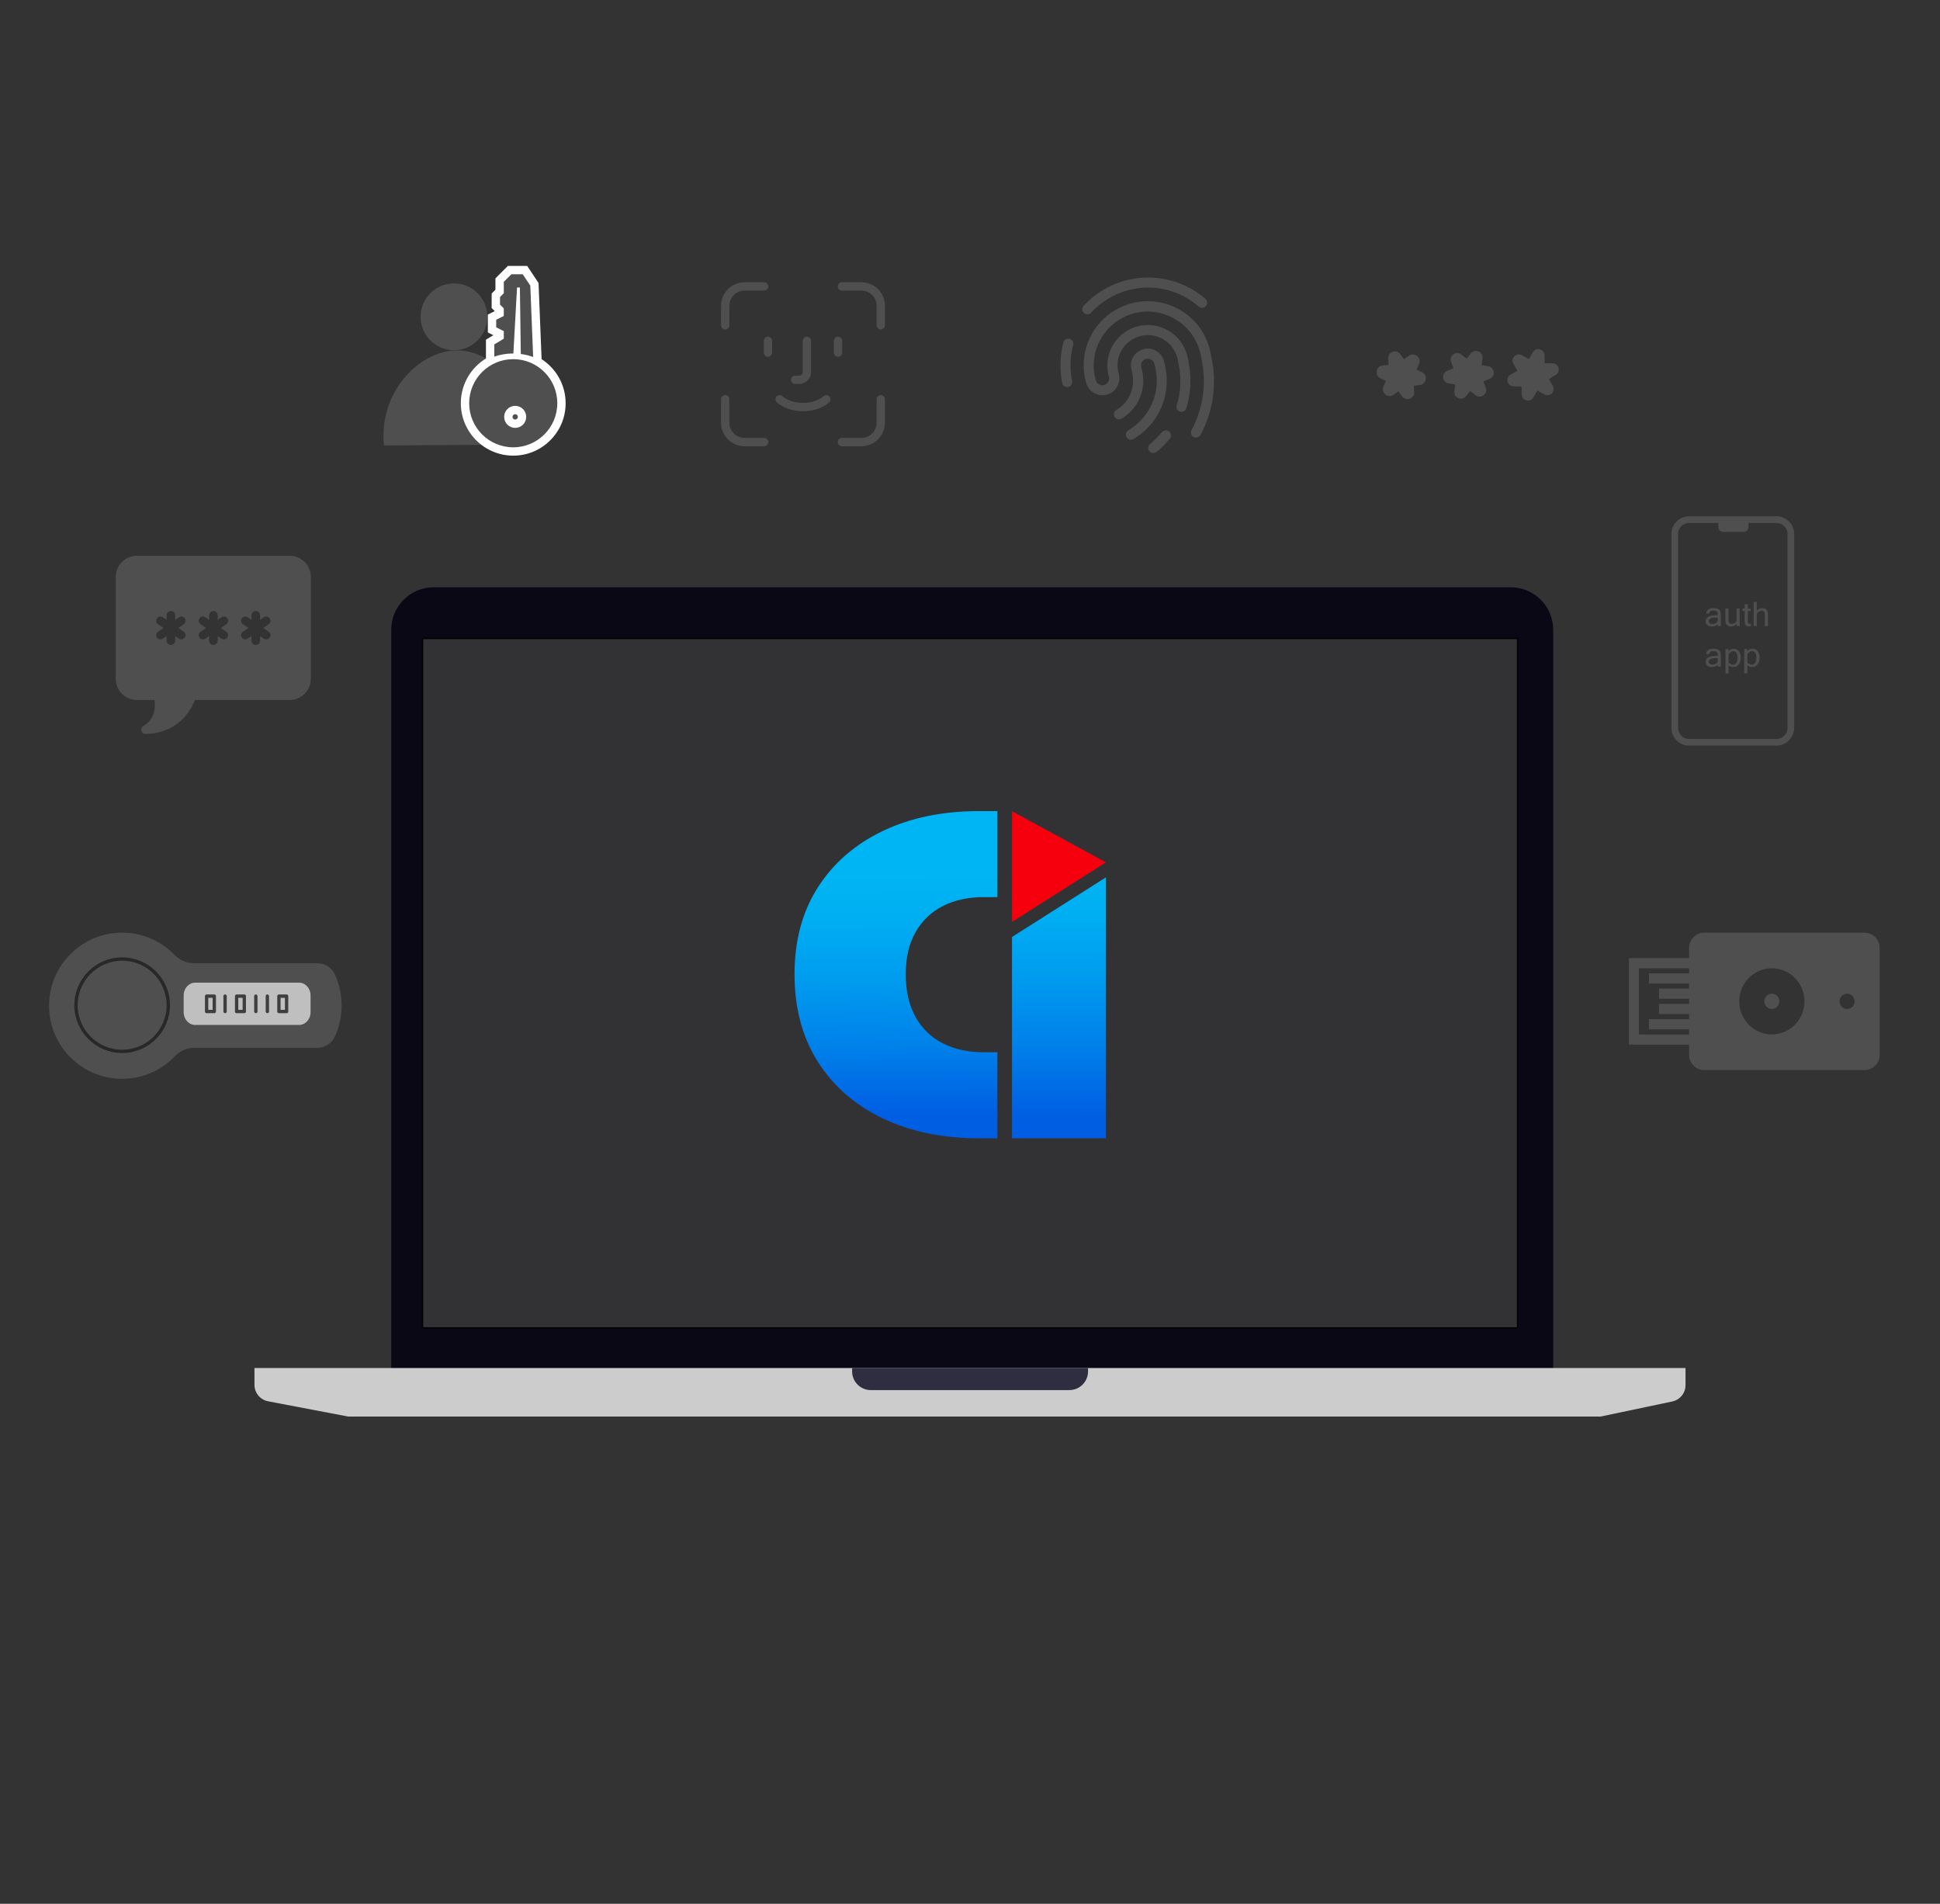 <?xml version="1.0" encoding="UTF-8"?>
<svg id="Layer_1" data-name="Layer 1" xmlns="http://www.w3.org/2000/svg" xmlns:xlink="http://www.w3.org/1999/xlink" viewBox="0 0 1164 1142">
  <rect x="0" y="0" width="1164" height="1142" fill="#333333" stroke="none"/>
  <defs>
    <style>
      .cls-1 {
        fill: #2f2e41;
      }

      .cls-2 {
        fill: url(#linear-gradient-2);
      }

      .cls-3 {
        fill: url(#linear-gradient);
      }

      .cls-4, .cls-5 {
        fill: #4f4f4f;
      }

      .cls-6 {
        fill: #ccc;
      }

      .cls-7 {
        fill: #323235;
      }

      .cls-8 {
        fill: #4f4f4f;
      }

      .cls-9 {
        fill: #fff;
      }

      .cls-10 {
        fill: #090814;
      }

      .cls-11 {
        stroke-width: 5px;
      }

      .cls-11, .cls-12 {
        stroke: #4f4f4f;
      }

      .cls-11, .cls-12, .cls-13 {
        fill: none;
      }

      .cls-11, .cls-13 {
        stroke-linecap: round;
        stroke-linejoin: round;
      }

      .cls-14 {
        fill: #f7000e;
      }

      .cls-12 {
        stroke-width: 4px;
      }

      .cls-12, .cls-5 {
        stroke-miterlimit: 10;
      }

      .cls-13 {
        stroke: #3e3e3e;
      }

      .cls-13, .cls-5 {
        stroke-width: 2px;
      }

      .cls-5 {
        stroke: #282828;
      }

      .cls-15 {
        fill: #bfbfbf;
      }
    </style>
    <linearGradient id="linear-gradient" x1="538.61" y1="668.82" x2="537.49" y2="525.42" gradientUnits="userSpaceOnUse">
      <stop offset="0" stop-color="#005ee3"/>
      <stop offset=".28" stop-color="#0080e9"/>
      <stop offset=".57" stop-color="#009cef"/>
      <stop offset=".83" stop-color="#00aff2"/>
      <stop offset="1" stop-color="#00b5f3"/>
    </linearGradient>
    <linearGradient id="linear-gradient-2" x1="635.48" y1="669.87" x2="635.23" y2="521.58" xlink:href="#linear-gradient"/>
  </defs>
  <g>
    <g>
      <path class="cls-10" d="M931.96,833.85H234.74v-456.08c0-14.08,11.42-25.49,25.49-25.49h646.2c14.08,0,25.49,11.42,25.49,25.49v456.08h.03Z"/>
      <rect class="cls-9" x="253.92" y="383.37" width="656.2" height="412.76"/>
      <path class="cls-6" d="M960.48,849.72H208.93l-48.11-9.16c-4.7-.9-8.11-5.01-8.14-9.81v-10.15h858.63v10.3c0,4.73-3.31,8.79-7.95,9.78l-42.94,9.03h.06Z"/>
      <path class="cls-1" d="M641.65,833.85h-119.21c-6.16,0-11.14-5.01-11.17-11.17v-2.07h141.55v2.07c0,6.16-5.01,11.14-11.17,11.17h0Z"/>
      <g>
        <rect class="cls-7" x="253.55" y="382.97" width="656.97" height="413.54"/>
        <path d="M910.14,383.37v412.76H253.92v-412.76h656.2M910.92,382.6H253.14v414.31h657.74v-414.31h.03Z"/>
      </g>
    </g>
    <g>
      <path class="cls-3" d="M598.43,631.21h-8.16c-9.34,0-17.52-1.77-24.53-5.33-7.01-3.55-12.48-8.83-16.4-15.84-3.92-7.01-5.89-15.56-5.89-25.65s1.96-18.32,5.89-25.23c3.93-6.91,9.39-12.15,16.4-15.7,7.01-3.55,15.19-5.33,24.53-5.33h8.16v-51.59h-10.96c-21.87,0-41.12,3.97-57.76,11.92-16.63,7.95-29.62,19.21-38.97,33.79-9.34,14.58-14.02,31.96-14.02,52.15s4.67,37.9,14.02,52.57c9.35,14.68,22.34,25.98,38.97,33.92,16.64,7.95,35.89,11.92,57.76,11.92h10.96v-51.59Z"/>
      <polygon class="cls-2" points="607.19 562.06 607.19 631.21 607.19 682.8 663.56 682.8 663.56 526.28 607.19 562.06"/>
      <polygon class="cls-14" points="663.56 517.29 607.24 486.62 607.24 508.46 607.24 553.01 663.56 517.29 663.56 517.29"/>
    </g>
  </g>
  <g>
    <path class="cls-4" d="M190.45,577.78h-74.08c-4.41,0-8.6-1.84-11.67-5.01-9.04-9.32-22.16-14.65-36.5-13.03-20.04,2.26-36.21,18.41-38.47,38.45-2.99,26.49,17.66,48.94,43.55,48.94,12.46,0,23.68-5.21,31.66-13.56,3.05-3.2,7.27-5.03,11.69-5.03h73.82c4.52,0,8.63-2.64,10.5-6.76h0c5.38-11.83,5.38-25.41,0-37.23h0c-1.87-4.12-5.97-6.76-10.5-6.77Z"/>
    <circle class="cls-5" cx="73.29" cy="602.98" r="27.69"/>
    <path class="cls-15" d="M179.42,589.45h-62.3c-3.82,0-6.92,3.41-6.92,7.61v10.15c0,4.21,3.1,7.61,6.92,7.61h62.3c3.82,0,6.92-3.41,6.92-7.61v-10.15c0-4.21-3.1-7.62-6.92-7.61Z"/>
    <g>
      <line class="cls-13" x1="135.05" y1="597.52" x2="135.05" y2="606.75"/>
      <line class="cls-13" x1="153.5" y1="597.52" x2="153.5" y2="606.75"/>
      <line class="cls-13" x1="160.42" y1="597.52" x2="160.43" y2="606.75"/>
      <rect class="cls-13" x="139.66" y="599.83" width="9.23" height="4.61" transform="translate(-457.86 746.42) rotate(-90)"/>
      <rect class="cls-13" x="121.66" y="599.83" width="9.23" height="4.61" transform="translate(-475.86 728.42) rotate(-90)"/>
      <rect class="cls-13" x="165.04" y="599.83" width="9.23" height="4.61" transform="translate(-432.48 771.8) rotate(-90)"/>
    </g>
  </g>
  <path class="cls-4" d="M1022.49,559.45c-4.97,0-9.03,4.11-9.03,9.16v6.11h-36.11s0,51.9,0,51.9h36.11v6.11c0,5.04,4.06,9.16,9.03,9.16h96.3c4.97,0,9.03-4.11,9.03-9.16v-64.11c0-5.04-4.06-9.16-9.03-9.16h-96.3ZM1082.68,600.66c0,10.96-8.76,19.84-19.56,19.84-10.8,0-19.56-8.88-19.56-19.84,0-10.96,8.76-19.84,19.56-19.84,10.8,0,19.56,8.88,19.56,19.84ZM1013.46,583.87h-24.08s0,6.11,0,6.11h24.08v3.05h-18.06s0,6.11,0,6.11h18.06v3.05h-18.06s0,6.11,0,6.11h18.06v3.05h-24.08s0,6.11,0,6.11h24.08v3.05h-30.1v-39.69h30.1v3.05ZM1112.77,600.66c0,2.53-2.02,4.58-4.51,4.58-2.49,0-4.51-2.05-4.51-4.58,0-2.53,2.02-4.58,4.51-4.58,2.49,0,4.51,2.05,4.51,4.58ZM1058.6,600.66c0,2.53,2.02,4.58,4.51,4.58s4.51-2.05,4.51-4.58-2.02-4.58-4.51-4.58c-2.49,0-4.51,2.05-4.51,4.58Z"/>
  <g>
    <path class="cls-4" d="M654.6,187.62c17.13-18.61,45.59-20.28,64.71-3.68,1.01.93,2.42.93,3.47.31.26-.15.47-.4.77-.69,1.14-1.26.97-3.15-.29-4.29-10.39-8.92-23.62-13.48-37.36-12.7-8.59.49-16.75,3.02-23.95,7.31-4.32,2.57-8.29,5.78-11.8,9.55-1.14,1.26-1.06,3.2.2,4.34,1.26,1.14,3.2,1.06,4.25-.15Z"/>
    <path class="cls-4" d="M641.72,203.27c-.83-.22-1.66-.08-2.33.31s-1.17,1.04-1.34,1.84c-2.11,7.81-2.32,16.26-.73,24.36.38,1.65,1.95,2.73,3.6,2.35.31-.07.66-.27.92-.42,1.05-.61,1.69-1.93,1.42-3.18-1.47-7.11-1.24-14.52.6-21.58.43-1.66-.54-3.32-2.15-3.67Z"/>
    <path class="cls-4" d="M698.13,258.47c-.36.18-.69.42-.97.74-2.14,2.55-4.56,5.02-7.1,7.1-1.29.99-1.52,3-.44,4.25.94,1.21,2.64,1.5,3.95.73l.35-.2c2.97-2.33,5.6-5.05,7.99-7.97,1.09-1.34.83-3.18-.42-4.32-.97-.75-2.28-.84-3.35-.31Z"/>
    <path class="cls-4" d="M726.25,211.19c-.86-4.07-2.3-7.92-4.4-11.5-10.75-18.33-34.29-24.47-52.62-13.72-15.19,8.91-22.38,26.85-17.54,43.72.89,3.12,3.09,5.46,6.03,6.67,2.94,1.21,6.18.95,8.89-.64,4.02-2.35,5.83-7.06,4.63-11.51-2.35-8.01,1.12-16.49,8.28-20.69,8.64-5.07,19.72-2.18,24.88,6.41l.05.09c.97,1.66,1.68,3.47,2.13,5.44l.61,3.04c1.72,8.14,1.34,16.69-1.17,24.62-.48,1.57.4,3.28,1.98,3.77,1.57.48,3.28-.4,3.77-1.98,2.76-8.89,3.26-18.45,1.37-27.67l-.61-3.04c-.53-2.5-1.46-4.89-2.79-7.16l-.05-.09c-6.76-11.52-21.71-15.42-33.24-8.67-9.6,5.63-14.11,16.95-11.13,27.64.52,1.69-.21,3.64-1.87,4.62-1.13.67-2.4.7-3.61.24-1.21-.46-2-1.41-2.35-2.61-4.13-14.24,2.03-29.35,14.78-36.82,7.42-4.35,16.18-5.62,24.54-3.36,8.36,2.25,15.42,7.5,19.77,14.92,1.74,2.97,3.05,6.19,3.77,9.64l.61,3.04c3.05,14.4.88,29.52-6.05,42.5-.76,1.5-.28,3.33,1.23,4.09.98.48,2.11.4,2.99-.11.44-.26.91-.65,1.19-1.17,7.62-14.21,9.96-30.83,6.55-46.66l-.61-3.04Z"/>
    <path class="cls-4" d="M698.52,217.12c-.58-2.59-2.05-4.9-4.33-6.38-2.28-1.48-4.94-2.03-7.62-1.4-.97.22-1.9.56-2.77,1.02-1.44.77-2.69,1.88-3.61,3.3-1.48,2.28-2.03,4.94-1.4,7.62l.65,2.91c1.75,8.59-2.07,17.28-9.57,21.68-1.48.87-1.95,2.67-1.08,4.15.87,1.48,2.67,1.95,4.15,1.08,9.78-5.73,14.78-17,12.45-28.18l-.65-2.9c-.25-1.03-.05-2.08.57-3.03.62-.95,1.44-1.55,2.6-1.76,2.19-.46,4.33.98,4.79,3.17l.65,2.91c3.01,14.54-3.58,29.31-16.32,36.78-1.48.87-1.95,2.67-1.08,4.15s2.67,1.95,4.15,1.08c15.02-8.8,22.74-26.24,19.06-43.32l-.65-2.9Z"/>
  </g>
  <path class="cls-4" d="M173.82,333.35h-91.64c-7.03,0-12.75,5.72-12.75,12.75v61.05c0,7.03,5.72,12.75,12.75,12.75h10.55c.88,7.35-1.32,12.37-6.78,15.64-1,.57-1.44,1.76-1.13,2.83.31,1.13,1.32,1.88,2.45,1.88,6.53,0,22.17-2.01,29.71-20.35h56.78c7.03,0,12.75-5.72,12.75-12.75v-61.05c0-7.03-5.72-12.75-12.75-12.75h.06ZM110.26,378.89c1.13.82,1.44,2.39.63,3.52-.5.69-1.32,1.13-2.07,1.13-.5,0-1-.13-1.44-.44l-2.26-1.57v2.76c0,1.38-1.13,2.58-2.58,2.58s-2.58-1.13-2.58-2.58v-2.76l-2.26,1.57c-.44.31-.94.44-1.44.44-.82,0-1.57-.38-2.07-1.07-.82-1.13-.5-2.76.63-3.52l3.27-2.26-3.27-2.26c-1.13-.82-1.44-2.39-.63-3.52.82-1.13,2.39-1.44,3.52-.63l2.26,1.57v-2.76c0-1.38,1.13-2.58,2.58-2.58s2.58,1.13,2.58,2.58v2.76l2.26-1.57c1.13-.82,2.76-.5,3.52.63.82,1.13.5,2.76-.63,3.52l-3.27,2.26,3.27,2.26v-.06ZM135.76,378.89c1.13.82,1.44,2.39.63,3.52-.5.69-1.32,1.13-2.07,1.13-.5,0-1-.13-1.44-.44l-2.26-1.57v2.76c0,1.38-1.13,2.58-2.58,2.58s-2.58-1.13-2.58-2.58v-2.76l-2.26,1.57c-.44.31-.94.44-1.44.44-.82,0-1.57-.38-2.07-1.07-.82-1.13-.5-2.76.63-3.52l3.27-2.26-3.27-2.26c-1.13-.82-1.44-2.39-.63-3.52.82-1.13,2.39-1.44,3.52-.63l2.26,1.57v-2.76c0-1.38,1.13-2.58,2.58-2.58s2.58,1.13,2.58,2.58v2.76l2.26-1.57c1.13-.82,2.76-.5,3.52.63.82,1.13.5,2.76-.63,3.52l-3.27,2.26,3.27,2.26v-.06ZM161.19,378.89c1.13.82,1.44,2.39.63,3.52-.5.69-1.32,1.13-2.07,1.13-.5,0-1-.13-1.44-.44l-2.26-1.57v2.76c0,1.38-1.13,2.58-2.58,2.58s-2.58-1.13-2.58-2.58v-2.76l-2.26,1.57c-.44.31-.94.44-1.44.44-.82,0-1.57-.38-2.07-1.07-.82-1.13-.5-2.76.63-3.52l3.27-2.26-3.27-2.26c-1.13-.82-1.44-2.39-.63-3.52.82-1.13,2.39-1.44,3.52-.63l2.26,1.57v-2.76c0-1.38,1.13-2.58,2.58-2.58s2.58,1.13,2.58,2.58v2.76l2.26-1.57c1.13-.82,2.76-.5,3.52.63.82,1.13.5,2.76-.63,3.52l-3.27,2.26,3.27,2.26v-.06Z"/>
  <g>
    <g>
      <path class="cls-11" d="M528.49,195.14v-11.67c0-6.45-5.23-11.67-11.67-11.67h-11.67"/>
      <path class="cls-11" d="M458.45,171.8h-11.67c-6.45,0-11.67,5.23-11.67,11.67v11.67"/>
      <path class="cls-11" d="M435.1,239.5v14.01c0,6.45,5.23,11.67,11.67,11.67h11.67"/>
      <path class="cls-11" d="M505.14,265.18h11.67c6.45,0,11.67-5.23,11.67-11.67v-14.01"/>
    </g>
    <path class="cls-11" d="M484.13,204.48v18.68c0,2.58-2.09,4.67-4.67,4.67h-2.33"/>
    <line class="cls-11" x1="460.78" y1="204.48" x2="460.78" y2="211.49"/>
    <line class="cls-11" x1="502.81" y1="204.48" x2="502.81" y2="211.49"/>
    <path class="cls-11" d="M467.79,239.5s4.67,4.67,14.01,4.67,14.01-4.67,14.01-4.67"/>
  </g>
  <g>
    <path class="cls-4" d="M868.3,222.43l3.77-1.54-1.42-3.8c-1.39-3.71,2.96-6.91,6.09-4.49l3.23,2.5,2.59-3.14c2.53-3.05,7.48-.87,6.94,3.05l-.54,4.04,4.01.66c3.92.66,4.49,6.03.84,7.54l-3.77,1.54,1.42,3.8c1.39,3.71-2.96,6.91-6.09,4.49l-3.23-2.5-2.59,3.14c-2.53,3.05-7.48.87-6.94-3.05l.54-4.04-4.01-.66c-3.92-.66-4.49-6.03-.84-7.54Z"/>
    <path class="cls-4" d="M829.56,219.24l3.62-.39-.27-3.65c-.33-4.07,4.89-6,7.3-2.71l2.17,2.96,3.02-2.08c3.38-2.32,7.66,1.24,6,4.98l-1.48,3.35,3.29,1.57c3.68,1.75,2.75,7.24-1.3,7.69l-3.62.39.27,3.65c.33,4.07-4.89,6-7.3,2.71l-2.17-2.96-3.02,2.08c-3.38,2.32-7.66-1.24-6-4.98l1.48-3.35-3.29-1.57c-3.68-1.75-2.75-7.24,1.3-7.69h0Z"/>
    <path class="cls-4" d="M913.07,213.07l4.23,2.31,2.45-4.14c1.92-3.22,6.84-1.93,6.94,1.82l.1,4.82,4.8.05c3.75.06,5.09,4.96,1.88,6.93l-4.12,2.48,2.35,4.19c1.83,3.28-1.75,6.89-5.05,5.08l-4.23-2.31-2.45,4.14c-1.92,3.22-6.84,1.93-6.94-1.82l-.1-4.82-4.8-.05c-3.75-.06-5.09-4.96-1.88-6.93l4.12-2.48-2.35-4.19c-1.83-3.28,1.75-6.89,5.05-5.08h0Z"/>
  </g>
  <g>
    <g>
      <path class="cls-12" d="M1004.83,436.56v-116.17c0-4.81,3.9-8.71,8.71-8.71h52.27c4.81,0,8.71,3.9,8.71,8.71v116.17c0,4.81-3.9,8.71-8.71,8.71h-52.27c-4.81,0-8.71-3.9-8.71-8.71Z"/>
      <path class="cls-8" d="M1046.06,319.05h-12.08c-1.67,0-3.02-1.32-3.02-2.96v-2.96h18.11v2.96c0,1.63-1.35,2.96-3.02,2.96Z"/>
    </g>
    <g>
      <path class="cls-4" d="M1030.64,374.47c-.95.89-2.18,1.33-3.68,1.33-1.04,0-1.9-.28-2.58-.85s-1.01-1.29-1.01-2.18c0-2.46,2.12-3.69,6.35-3.69h.91c0-.75-.04-1.3-.12-1.64s-.3-.62-.66-.85-.94-.34-1.73-.34c-1.66,0-2.52.59-2.58,1.78h-1.86c.14-2.16,1.65-3.24,4.54-3.24,1.35,0,2.4.27,3.15.8s1.13,1.59,1.13,3.15v6.8h-1.86v-1.08ZM1030.64,372.78v-2.33h-1.28c-2.71,0-4.06.74-4.06,2.21,0,.54.2.95.59,1.23s.93.43,1.61.43c.61,0,1.21-.14,1.78-.42s1.03-.65,1.36-1.13Z"/>
      <path class="cls-4" d="M1041.93,374.21c-.93,1.06-1.98,1.59-3.14,1.59-2.37,0-3.56-1.29-3.56-3.88v-6.88h1.87v6.8c0,.86.15,1.48.46,1.85s.81.56,1.51.56c1.04,0,2-.56,2.86-1.68v-7.53h1.86v10.51h-1.86v-1.34Z"/>
      <path class="cls-4" d="M1050.64,375.57c-.41.08-.86.12-1.34.12-.77,0-1.33-.14-1.68-.41s-.58-.63-.66-1.06-.13-1.01-.13-1.75v-5.96h-1.3v-1.47h1.3v-2.62h1.86v2.62h1.7v1.47h-1.7v6.06c0,.72.09,1.18.27,1.37s.43.29.75.29.63-.03.93-.08v1.42Z"/>
      <path class="cls-4" d="M1054.07,366.37c.93-1.05,1.98-1.58,3.14-1.58,2.37,0,3.56,1.29,3.56,3.87v6.88h-1.87v-6.8c0-.86-.15-1.48-.46-1.85s-.81-.56-1.51-.56c-.95,0-1.9.56-2.85,1.68v7.53h-1.87v-14.52h1.87v5.35Z"/>
      <path class="cls-4" d="M1030.64,398.82c-.95.89-2.18,1.33-3.68,1.33-1.04,0-1.9-.28-2.58-.85s-1.01-1.29-1.01-2.18c0-2.46,2.12-3.69,6.35-3.69h.91c0-.75-.04-1.3-.12-1.64s-.3-.62-.66-.85-.94-.34-1.73-.34c-1.66,0-2.52.59-2.58,1.78h-1.86c.14-2.16,1.65-3.24,4.54-3.24,1.35,0,2.4.27,3.15.8s1.13,1.59,1.13,3.15v6.8h-1.86v-1.08ZM1030.64,397.13v-2.33h-1.28c-2.71,0-4.06.74-4.06,2.21,0,.54.2.95.59,1.23s.93.43,1.61.43c.61,0,1.21-.14,1.78-.42s1.03-.65,1.36-1.13Z"/>
      <path class="cls-4" d="M1037.14,390.64c.83-1,1.83-1.5,3-1.5,1.37,0,2.44.49,3.19,1.46s1.13,2.29,1.13,3.95-.42,3.09-1.26,4.09-1.9,1.5-3.19,1.5c-1.14,0-2.09-.35-2.87-1.06v4.85h-1.87v-14.55h1.87v1.26ZM1037.14,397.4c.8.85,1.72,1.28,2.75,1.28.81,0,1.45-.35,1.92-1.04s.71-1.72.71-3.09c0-1.29-.22-2.28-.67-2.95s-1.08-1.01-1.88-1.01c-1.04,0-1.98.6-2.83,1.8v4.99Z"/>
      <path class="cls-4" d="M1048.43,390.64c.83-1,1.83-1.5,3-1.5,1.37,0,2.44.49,3.19,1.46s1.13,2.29,1.13,3.95-.42,3.09-1.26,4.09-1.9,1.5-3.19,1.5c-1.14,0-2.09-.35-2.87-1.06v4.85h-1.87v-14.55h1.87v1.26ZM1048.43,397.4c.8.85,1.72,1.28,2.75,1.28.81,0,1.45-.35,1.92-1.04s.71-1.72.71-3.09c0-1.29-.22-2.28-.67-2.95s-1.08-1.01-1.88-1.01c-1.04,0-1.98.6-2.83,1.8v4.99Z"/>
    </g>
  </g>
  <g>
    <circle class="cls-4" cx="272.38" cy="190.04" r="20.04"/>
    <path class="cls-4" d="M230.37,267.22c-3.35-33.59,23.15-58.53,46.06-56.98,21.24,1.43,44.87,25.77,41.44,56.41"/>
    <g>
      <path class="cls-4" d="M307.94,270.82c-15.96,0-28.94-12.98-28.94-28.94,0-10.93,6.1-20.47,15.07-25.39v-11.32l5.69-3.41v-1.59l-4.55-2.27v-7.64l4.55-2.27v-1.97l-2.27-2.27v-6.62l2.27-2.27v-6.82l6.01-6.01h9.2l5.68,8.52,1.85,46.35c8.59,5.02,14.38,14.35,14.38,25,0,15.96-12.98,28.94-28.93,28.94ZM309.11,245.95c-2.27,0-4.11,1.84-4.11,4.11s1.84,4.11,4.11,4.11,4.11-1.84,4.11-4.11-1.84-4.11-4.11-4.11Z"/>
      <path class="cls-9" d="M313.63,164.51l4.55,6.82,1.71,42.78c-2.37-.84-4.86-1.43-7.41-1.76l-.55-39.89h-1.71l-2.2,39.57s-.06,0-.08,0c-3.94,0-7.77.66-11.36,1.88v-7.33l5.69-3.41v-4.55l-4.55-2.27v-4.55l4.55-2.27v-4.55l-2.27-2.27v-4.55l2.27-2.27v-6.82l4.55-4.55h6.82M307.94,215.44c14.6,0,26.44,11.84,26.44,26.44s-11.84,26.44-26.44,26.44c-14.6,0-26.44-11.84-26.44-26.44s11.84-26.44,26.44-26.44M309.11,256.67c3.65,0,6.61-2.96,6.61-6.61s-2.96-6.61-6.61-6.61-6.61,2.96-6.61,6.61,2.96,6.61,6.61,6.61M316.3,159.51h-11.57l-1.46,1.46-4.55,4.55-1.46,1.46v6.82l-.81.81-1.46,1.46v8.69l1.46,1.46.4.4-1.38.69-2.76,1.38v10.73l2.76,1.38.54.27-2.01,1.21-2.43,1.46v11.3c-9.03,5.53-15.07,15.49-15.07,26.83,0,17.33,14.1,31.44,31.44,31.44,8.4,0,16.29-3.27,22.23-9.21,5.94-5.94,9.21-13.83,9.21-22.23,0-11.07-5.76-20.83-14.43-26.43l-.06-1.53-1.71-42.78-.06-1.4-.78-1.17-4.55-6.82-1.48-2.23h0ZM309.11,251.67c-.89,0-1.61-.72-1.61-1.61s.72-1.61,1.61-1.61,1.61.72,1.61,1.61-.72,1.61-1.61,1.61h0Z"/>
    </g>
  </g>
</svg>
